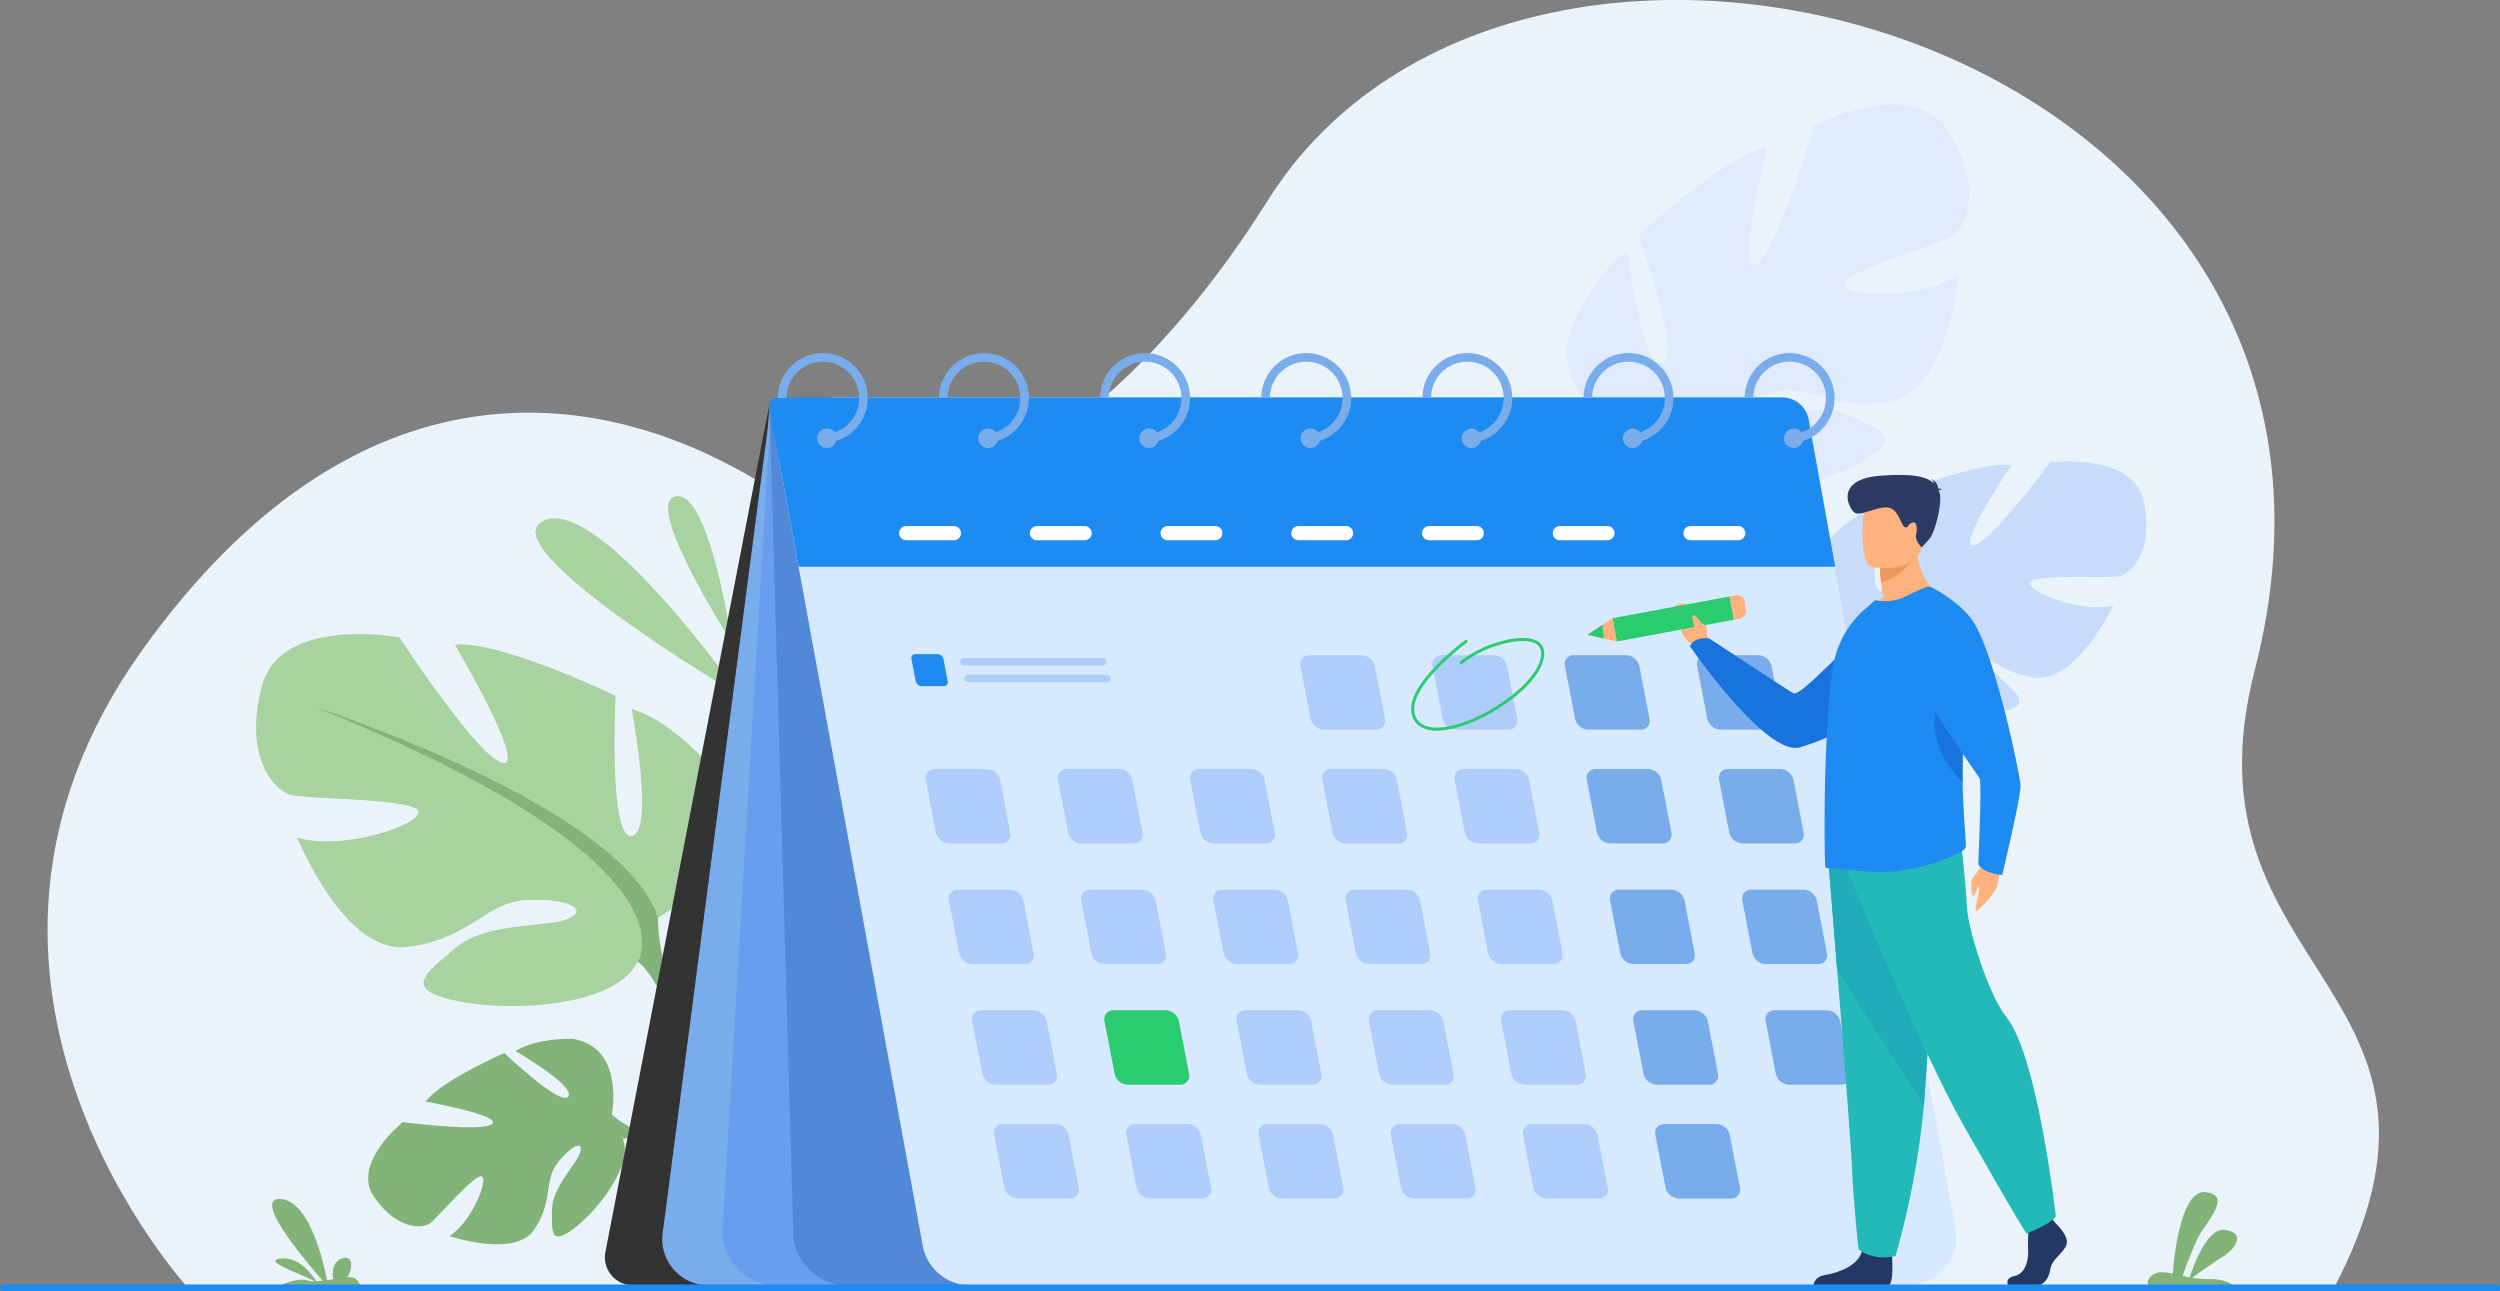 <svg xmlns="http://www.w3.org/2000/svg" width="537.442" height="277.633" viewBox="0 0 537.442 277.633">
  <rect x="0" y="0" width="537.442" height="277.633" fill="#808080" stroke="none"/>
  <g id="termin-gebucht" transform="translate(-177.395 -317.005)">
    <g id="Gruppe_1706" data-name="Gruppe 1706" transform="translate(177.395 317.005)">
      <path id="Pfad_864" data-name="Pfad 864" d="M259.571,594.5s-61.577-66.114-10.414-137.692c45.4-63.509,98.322-59.167,137.154-33.4,16.539,10.977,64.222,1.353,104.807-63.27,55.346-88.128,247.2-34.678,212.216,100.909-16.928,65.614,51.518,68,16.642,133.587Z" transform="translate(-218.61 -317.005)" fill="#ebf3fa"/>
      <path id="Pfad_865" data-name="Pfad 865" d="M800.678,915.833s-30.463-43.361-42.368-37.74S800.678,915.833,800.678,915.833Z" transform="translate(-641.465 -766.153)" fill="#a8d29f"/>
      <path id="Pfad_866" data-name="Pfad 866" d="M913.557,884.958s-4.653-32.6-11.988-31.324S913.557,884.958,913.557,884.958Z" transform="translate(-756.28 -746.929)" fill="#a8d29f"/>
      <g id="Gruppe_1678" data-name="Gruppe 1678" transform="translate(79.14 223.311)">
        <path id="Pfad_867" data-name="Pfad 867" d="M627.889,1456.709s2.928-14.508-8.443-16.331c0,0-7.713-.269-12.254,2.64,0,0,12.9,7.446,11.363,9.76s-13.773-9.333-13.773-9.333-13.826,6.055-16.911,10.441c0,0,16.338,2.911,14.282,4.777s-19.2-.374-19.2-.374-11.046,8.9-6.235,15.98,10.3,7.032,12.04,5.8,10.245-11.4,11.327-10.017-2.662,9.97-7.091,12.748c0,0,13.908,4.683,18.1-1.252s2.252-10.549,4.907-14.17,5.7-5.317,5.157-2.833-6.095,7.7-6.119,12.448-.494,8.2,4.926,4,12.62-13.9,10.272-19.094Z" transform="translate(-575.507 -1440.372)" fill="#82b378"/>
        <g id="Gruppe_1677" data-name="Gruppe 1677" transform="translate(7.324 15.407)">
          <path id="Pfad_868" data-name="Pfad 868" d="M612.348,1533.216s32.44-19.8,45.059-14.409a27.468,27.468,0,0,0,11.778,5.577l1.959,1.683s-9.129-2.848-11.39-2.066C659.755,1524,656.407,1510.458,612.348,1533.216Z" transform="translate(-612.348 -1517.877)" fill="#82b378"/>
          <path id="Pfad_869" data-name="Pfad 869" d="M888.974,1550.569a23.848,23.848,0,0,1,15.8,10.414l-1.227.837s-7.705-8.453-13.937-9.961S888.974,1550.569,888.974,1550.569Z" transform="translate(-832.136 -1544.062)" fill="#82b378"/>
        </g>
      </g>
      <g id="Gruppe_1680" data-name="Gruppe 1680" transform="translate(55.047 136.315)">
        <path id="Pfad_870" data-name="Pfad 870" d="M540.712,1063.741s23.556-13.192,12.563-31.094c0,0-8.794-10.993-18.217-13.82,0,0,5.025,26.7,0,27.326S531.6,1016,531.6,1016s-24.813-11.935-34.549-10.993c0,0,15.39,26.069,10.365,25.441s-22.3-27.011-22.3-27.011-25.441-4.711-29.524,10.365,2.513,22.614,6.282,23.556,27.954.628,27.325,3.769-16.961,8.166-26.069,5.339c0,0,10.051,24.813,23.242,23.556s17.275-9.423,25.441-10.051,14.134,1.571,10.051,3.769-17.9.72-24.5,6.328-11.935,9.062.314,11.575,34.235.942,38.632-8.48Z" transform="translate(-454.307 -1002.74)" fill="#a8d29f"/>
        <g id="Gruppe_1679" data-name="Gruppe 1679" transform="translate(12.909 15.773)">
          <path id="Pfad_871" data-name="Pfad 871" d="M519.247,1082.086s65.958,21.358,73.5,45.228c0,0-.314,10.679,6.282,22.928v4.711s-6.91-16.018-10.679-18.217C588.346,1136.737,603.108,1116.007,519.247,1082.086Z" transform="translate(-519.247 -1082.086)" fill="#82b378"/>
          <path id="Pfad_872" data-name="Pfad 872" d="M907.868,1413.129s10.172,15.446,4.373,34.249l-2.617-.7s2.54-20.71-2.781-31.126S907.868,1413.129,907.868,1413.129Z" transform="translate(-828.09 -1344.973)" fill="#82b378"/>
        </g>
      </g>
      <path id="Pfad_873" data-name="Pfad 873" d="M866.9,754.4,831.659,936.609a6.007,6.007,0,0,0,5.9,7.147h18.588Z" transform="translate(-701.51 -667.45)" fill="#333"/>
      <g id="Gruppe_1682" data-name="Gruppe 1682" transform="translate(389.169 99.192)">
        <path id="Pfad_874" data-name="Pfad 874" d="M2147.948,855.907s-15.854-10.113-7.495-22.123c0,0,6.554-7.293,13.219-8.882,0,0-4.56,18.364-1.091,19s3.606-20.829,3.606-20.829,17.73-7.309,24.463-6.265c0,0-11.743,17.513-8.223,17.277s16.585-17.892,16.585-17.892,17.879-2.261,20.116,8.386-2.65,15.625-5.309,16.13-19.463-.679-19.151,1.53,11.468,6.356,17.914,4.754c0,0-7.979,16.853-17.1,15.453s-11.636-7.242-17.289-8-9.891.528-7.139,2.22,12.42,1.216,16.783,5.378,7.937,6.778-.68,8.036-23.844-.711-26.525-7.439Z" transform="translate(-2137.442 -815.992)" fill="#c7dcfb"/>
        <g id="Gruppe_1681" data-name="Gruppe 1681" transform="translate(0 11.399)">
          <path id="Pfad_875" data-name="Pfad 875" d="M2218.824,873.334s-46.717,12.219-52.912,28.516a34.9,34.9,0,0,1-5.283,15.693l-.188,3.276s5.444-10.863,8.153-12.241C2168.594,908.578,2159.156,893.574,2218.824,873.334Z" transform="translate(-2155.406 -873.334)" fill="#c7dcfb"/>
          <path id="Pfad_876" data-name="Pfad 876" d="M2140.336,1087.989s-7.69,10.335-4.408,23.641l1.848-.384s-.939-14.5,3.177-21.533S2140.336,1087.989,2140.336,1087.989Z" transform="translate(-2135.113 -1043.78)" fill="#c7dcfb"/>
        </g>
      </g>
      <g id="Gruppe_1684" data-name="Gruppe 1684" transform="translate(336.896 22.475)">
        <path id="Pfad_877" data-name="Pfad 877" d="M1892.248,502.8s-24.358-5.349-19.438-24.12c0,0,4.828-12.074,12.4-17.1,0,0,2.712,24.946,7.322,24.155s-5.026-27.58-5.026-27.58,18.736-17.2,27.6-18.976c0,0-6.619,27.169-2.345,25.267s12.475-29.853,12.475-29.853,21.227-10.982,28.876,1.251,3.839,20.664.759,22.507-24.542,8.046-23.145,10.654,17.181,2.674,24.475-2.266c0,0-2.236,24.627-14.234,27.051s-17.8-3.7-25.182-2.067-12.073,5.176-7.875,6.025,16.019-4.16,23.352-.971,12.979,4.813,2.824,10.316-30.011,10.007-36.423,2.856Z" transform="translate(-1872.153 -430.068)" fill="#dfebfd"/>
        <g id="Gruppe_1683" data-name="Gruppe 1683" transform="translate(19.528 13.06)">
          <path id="Pfad_878" data-name="Pfad 878" d="M2026.087,495.766s-52.582,36.554-52.85,59.675a46.283,46.283,0,0,1,.591,21.951l1.262,4.165s1.816-16.011,4.559-18.965C1979.649,562.592,1961.045,548.223,2026.087,495.766Z" transform="translate(-1972.671 -495.766)" fill="#dfebfd"/>
          <path id="Pfad_879" data-name="Pfad 879" d="M1971.545,892.69s-4.853,16.38,5.312,31.447l2.125-1.323s-7.795-17.626-5.882-28.26S1971.545,892.69,1971.545,892.69Z" transform="translate(-1970.387 -811.063)" fill="#dfebfd"/>
        </g>
      </g>
      <path id="Pfad_880" data-name="Pfad 880" d="M917.038,748.084l-23.361,178.9A9.91,9.91,0,0,0,903.5,938.18h34.271L918.451,747.438Z" transform="translate(-751.221 -661.873)" fill="#78acea"/>
      <path id="Pfad_881" data-name="Pfad 881" d="M969.3,750.689,958.847,928.451a11.649,11.649,0,0,0,11.629,12.333h51.112Z" transform="translate(-803.488 -664.478)" fill="#699dee"/>
      <path id="Pfad_882" data-name="Pfad 882" d="M1009.564,757.988l5.085,176.311a11.649,11.649,0,0,0,11.629,12.333h51.112Z" transform="translate(-844.139 -670.326)" fill="#5288d8"/>
      <path id="Pfad_883" data-name="Pfad 883" d="M1262.583,937.647h-201.53a10.42,10.42,0,0,1-10.25-8.546l-30.666-167.7a12.4,12.4,0,0,1,12.2-14.628H1231.49a10.42,10.42,0,0,1,10.25,8.545l31.092,170.035A10.42,10.42,0,0,1,1262.583,937.647Z" transform="translate(-852.446 -661.341)" fill="#d7e9ff"/>
      <path id="Pfad_884" data-name="Pfad 884" d="M1015.694,783.18h222.848l-5.714-31.663a5.77,5.77,0,0,0-5.678-4.745H1011.3a1.889,1.889,0,0,0-1.858,2.229Z" transform="translate(-844.013 -661.341)" fill="#1d8bf1"/>
      <g id="Gruppe_1699" data-name="Gruppe 1699" transform="translate(167.229 75.904)">
        <g id="Gruppe_1686" data-name="Gruppe 1686">
          <g id="Gruppe_1685" data-name="Gruppe 1685">
            <path id="Pfad_885" data-name="Pfad 885" d="M1028.3,698.842a9.67,9.67,0,0,0-9.662,9.659h1.856a7.807,7.807,0,1,1,10.358,7.377,7.716,7.716,0,0,1-2.108.418v1.856a9.541,9.541,0,0,0,2.469-.438,9.661,9.661,0,0,0-2.913-18.872Z" transform="translate(-1018.643 -698.842)" fill="#78acea"/>
          </g>
          <path id="Pfad_886" data-name="Pfad 886" d="M1065.415,782.537a2.149,2.149,0,0,1-.075.558,2.1,2.1,0,1,1,.075-.558Z" transform="translate(-1052.765 -764.223)" fill="#78acea"/>
        </g>
        <g id="Gruppe_1688" data-name="Gruppe 1688" transform="translate(34.64)">
          <g id="Gruppe_1687" data-name="Gruppe 1687">
            <path id="Pfad_887" data-name="Pfad 887" d="M1202.561,698.842a9.67,9.67,0,0,0-9.662,9.659h1.854a7.807,7.807,0,0,1,15.614,0,7.736,7.736,0,0,1-.4,2.471,7.835,7.835,0,0,1-4.851,4.906,7.732,7.732,0,0,1-2.11.418v1.856a9.544,9.544,0,0,0,2.469-.438,9.66,9.66,0,0,0-2.911-18.872Z" transform="translate(-1192.899 -698.842)" fill="#78acea"/>
          </g>
          <path id="Pfad_888" data-name="Pfad 888" d="M1239.66,782.537a2.149,2.149,0,0,1-.075.558,2.106,2.106,0,1,1,.075-.558Z" transform="translate(-1227.012 -764.223)" fill="#78acea"/>
        </g>
        <g id="Gruppe_1690" data-name="Gruppe 1690" transform="translate(69.28)">
          <g id="Gruppe_1689" data-name="Gruppe 1689">
            <path id="Pfad_889" data-name="Pfad 889" d="M1376.817,698.842a9.67,9.67,0,0,0-9.662,9.659h1.854a7.807,7.807,0,1,1,10.361,7.377,7.732,7.732,0,0,1-2.11.418v1.856a9.561,9.561,0,0,0,2.469-.438,9.661,9.661,0,0,0-2.911-18.872Z" transform="translate(-1367.155 -698.842)" fill="#78acea"/>
          </g>
          <path id="Pfad_890" data-name="Pfad 890" d="M1413.916,782.537a2.149,2.149,0,0,1-.075.558,2.106,2.106,0,1,1,.075-.558Z" transform="translate(-1401.268 -764.223)" fill="#78acea"/>
        </g>
        <g id="Gruppe_1692" data-name="Gruppe 1692" transform="translate(103.92)">
          <g id="Gruppe_1691" data-name="Gruppe 1691">
            <path id="Pfad_891" data-name="Pfad 891" d="M1551.071,698.842a9.669,9.669,0,0,0-9.66,9.659h1.854a7.807,7.807,0,1,1,10.359,7.377,7.719,7.719,0,0,1-2.108.418v1.856a9.559,9.559,0,0,0,2.469-.438,9.661,9.661,0,0,0-2.913-18.872Z" transform="translate(-1541.411 -698.842)" fill="#78acea"/>
          </g>
          <path id="Pfad_892" data-name="Pfad 892" d="M1588.172,782.537a2.159,2.159,0,0,1-.075.558,2.1,2.1,0,1,1,.075-.558Z" transform="translate(-1575.524 -764.223)" fill="#78acea"/>
        </g>
        <g id="Gruppe_1694" data-name="Gruppe 1694" transform="translate(138.557)">
          <g id="Gruppe_1693" data-name="Gruppe 1693">
            <path id="Pfad_893" data-name="Pfad 893" d="M1725.318,698.842a9.67,9.67,0,0,0-9.662,9.659h1.854a7.807,7.807,0,1,1,10.358,7.377,7.7,7.7,0,0,1-2.108.418v1.856a9.539,9.539,0,0,0,2.469-.438,9.66,9.66,0,0,0-2.911-18.872Z" transform="translate(-1715.656 -698.842)" fill="#78acea"/>
          </g>
          <path id="Pfad_894" data-name="Pfad 894" d="M1762.416,782.537a2.144,2.144,0,0,1-.075.558,2.1,2.1,0,1,1,.075-.558Z" transform="translate(-1749.768 -764.223)" fill="#78acea"/>
        </g>
        <g id="Gruppe_1696" data-name="Gruppe 1696" transform="translate(173.197)">
          <g id="Gruppe_1695" data-name="Gruppe 1695">
            <path id="Pfad_895" data-name="Pfad 895" d="M1899.574,698.842a9.671,9.671,0,0,0-9.662,9.659h1.854a7.807,7.807,0,1,1,10.358,7.377,7.7,7.7,0,0,1-2.108.418v1.856a9.54,9.54,0,0,0,2.469-.438,9.661,9.661,0,0,0-2.911-18.872Z" transform="translate(-1889.912 -698.842)" fill="#78acea"/>
          </g>
          <path id="Pfad_896" data-name="Pfad 896" d="M1936.673,782.537a2.159,2.159,0,0,1-.075.558,2.1,2.1,0,1,1,.075-.558Z" transform="translate(-1924.025 -764.223)" fill="#78acea"/>
        </g>
        <g id="Gruppe_1698" data-name="Gruppe 1698" transform="translate(207.837)">
          <g id="Gruppe_1697" data-name="Gruppe 1697">
            <path id="Pfad_897" data-name="Pfad 897" d="M2073.828,698.842a9.669,9.669,0,0,0-9.66,9.659h1.854a7.807,7.807,0,1,1,10.358,7.377,7.719,7.719,0,0,1-2.108.418v1.856a9.538,9.538,0,0,0,2.469-.438,9.661,9.661,0,0,0-2.913-18.872Z" transform="translate(-2064.168 -698.842)" fill="#78acea"/>
          </g>
          <path id="Pfad_898" data-name="Pfad 898" d="M2110.929,782.537a2.165,2.165,0,0,1-.075.558,2.1,2.1,0,1,1,.075-.558Z" transform="translate(-2098.281 -764.223)" fill="#78acea"/>
        </g>
      </g>
      <g id="Gruppe_1700" data-name="Gruppe 1700" transform="translate(195.917 140.624)">
        <path id="Pfad_899" data-name="Pfad 899" d="M1623.6,1164.653h-11.265a3.02,3.02,0,0,1-2.824-2.368l-2.173-11.265a1.9,1.9,0,0,1,1.911-2.368h11.265a3.02,3.02,0,0,1,2.825,2.368l2.173,11.265A1.9,1.9,0,0,1,1623.6,1164.653Z" transform="translate(-1518.964 -1123.956)" fill="#afcdfb"/>
        <path id="Pfad_900" data-name="Pfad 900" d="M1766.6,1164.653h-11.265a3.02,3.02,0,0,1-2.825-2.368l-2.173-11.265a1.9,1.9,0,0,1,1.911-2.368h11.266a3.02,3.02,0,0,1,2.824,2.368l2.173,11.265A1.9,1.9,0,0,1,1766.6,1164.653Z" transform="translate(-1633.539 -1123.956)" fill="#afcdfb"/>
        <path id="Pfad_901" data-name="Pfad 901" d="M1909.6,1164.653h-11.265a3.02,3.02,0,0,1-2.825-2.368l-2.173-11.265a1.9,1.9,0,0,1,1.911-2.368h11.265a3.02,3.02,0,0,1,2.825,2.368l2.173,11.265A1.9,1.9,0,0,1,1909.6,1164.653Z" transform="translate(-1748.114 -1123.956)" fill="#78acea"/>
        <path id="Pfad_902" data-name="Pfad 902" d="M1194.594,1164.653h-11.265a3.02,3.02,0,0,1-2.825-2.368l-2.173-11.265a1.9,1.9,0,0,1,1.911-2.368h11.265a3.02,3.02,0,0,1,2.825,2.368l2.173,11.265A1.9,1.9,0,0,1,1194.594,1164.653Z" transform="translate(-1175.24 -1123.956)" fill="#afcdfb"/>
        <path id="Pfad_903" data-name="Pfad 903" d="M1169.963,1031.293h-4.841a1.3,1.3,0,0,1-1.214-1.017l-.934-4.841a.818.818,0,0,1,.821-1.018h4.841a1.3,1.3,0,0,1,1.214,1.018l.934,4.841A.817.817,0,0,1,1169.963,1031.293Z" transform="translate(-1162.956 -1024.417)" fill="#1d8bf1"/>
        <path id="Pfad_904" data-name="Pfad 904" d="M1337.6,1164.653h-11.265a3.02,3.02,0,0,1-2.825-2.368l-2.173-11.265a1.9,1.9,0,0,1,1.911-2.368h11.265a3.02,3.02,0,0,1,2.825,2.368l2.173,11.265A1.9,1.9,0,0,1,1337.6,1164.653Z" transform="translate(-1289.815 -1123.956)" fill="#afcdfb"/>
        <path id="Pfad_905" data-name="Pfad 905" d="M1480.6,1164.653h-11.265a3.02,3.02,0,0,1-2.824-2.368l-2.173-11.265a1.9,1.9,0,0,1,1.911-2.368h11.265a3.02,3.02,0,0,1,2.825,2.368l2.173,11.265A1.9,1.9,0,0,1,1480.6,1164.653Z" transform="translate(-1404.389 -1123.956)" fill="#afcdfb"/>
        <path id="Pfad_906" data-name="Pfad 906" d="M2052.6,1164.653h-11.265a3.02,3.02,0,0,1-2.824-2.368l-2.173-11.265a1.9,1.9,0,0,1,1.911-2.368h11.265a3.02,3.02,0,0,1,2.824,2.368l2.173,11.265A1.9,1.9,0,0,1,2052.6,1164.653Z" transform="translate(-1862.689 -1123.956)" fill="#78acea"/>
        <path id="Pfad_907" data-name="Pfad 907" d="M1599.857,1041.569h-11.265a3.02,3.02,0,0,1-2.825-2.368l-2.173-11.265a1.9,1.9,0,0,1,1.911-2.368h11.265a3.02,3.02,0,0,1,2.825,2.368l2.173,11.265A1.9,1.9,0,0,1,1599.857,1041.569Z" transform="translate(-1499.942 -1025.339)" fill="#afcdfb"/>
        <path id="Pfad_908" data-name="Pfad 908" d="M1742.859,1041.569h-11.265a3.02,3.02,0,0,1-2.825-2.368l-2.173-11.265a1.9,1.9,0,0,1,1.911-2.368h11.265a3.02,3.02,0,0,1,2.825,2.368l2.173,11.265A1.9,1.9,0,0,1,1742.859,1041.569Z" transform="translate(-1614.517 -1025.339)" fill="#afcdfb"/>
        <path id="Pfad_909" data-name="Pfad 909" d="M1885.86,1041.569h-11.265a3.02,3.02,0,0,1-2.825-2.368l-2.173-11.265a1.9,1.9,0,0,1,1.911-2.368h11.265a3.02,3.02,0,0,1,2.825,2.368l2.173,11.265A1.9,1.9,0,0,1,1885.86,1041.569Z" transform="translate(-1729.091 -1025.339)" fill="#78acea"/>
        <path id="Pfad_910" data-name="Pfad 910" d="M2028.862,1041.569H2017.6a3.02,3.02,0,0,1-2.825-2.368l-2.173-11.265a1.9,1.9,0,0,1,1.911-2.368h11.265a3.02,3.02,0,0,1,2.825,2.368l2.173,11.265A1.9,1.9,0,0,1,2028.862,1041.569Z" transform="translate(-1843.665 -1025.339)" fill="#78acea"/>
        <path id="Pfad_911" data-name="Pfad 911" d="M1648.764,1295.107H1637.5a3.02,3.02,0,0,1-2.824-2.368l-2.173-11.265a1.9,1.9,0,0,1,1.911-2.368h11.265a3.02,3.02,0,0,1,2.825,2.368l2.173,11.265A1.9,1.9,0,0,1,1648.764,1295.107Z" transform="translate(-1539.127 -1228.477)" fill="#afcdfb"/>
        <path id="Pfad_912" data-name="Pfad 912" d="M1791.765,1295.107H1780.5a3.02,3.02,0,0,1-2.825-2.368l-2.173-11.265a1.9,1.9,0,0,1,1.911-2.368h11.265a3.02,3.02,0,0,1,2.825,2.368l2.173,11.265A1.9,1.9,0,0,1,1791.765,1295.107Z" transform="translate(-1653.701 -1228.477)" fill="#afcdfb"/>
        <path id="Pfad_913" data-name="Pfad 913" d="M1934.767,1295.107H1923.5a3.02,3.02,0,0,1-2.825-2.368l-2.173-11.265a1.9,1.9,0,0,1,1.911-2.368h11.265a3.02,3.02,0,0,1,2.825,2.368l2.173,11.265A1.9,1.9,0,0,1,1934.767,1295.107Z" transform="translate(-1768.276 -1228.477)" fill="#78acea"/>
        <path id="Pfad_914" data-name="Pfad 914" d="M1219.758,1295.107h-11.266a3.02,3.02,0,0,1-2.824-2.368l-2.173-11.265a1.9,1.9,0,0,1,1.911-2.368h11.265a3.02,3.02,0,0,1,2.825,2.368l2.173,11.265A1.9,1.9,0,0,1,1219.758,1295.107Z" transform="translate(-1195.401 -1228.477)" fill="#afcdfb"/>
        <path id="Pfad_915" data-name="Pfad 915" d="M1362.76,1295.107h-11.265a3.02,3.02,0,0,1-2.825-2.368l-2.173-11.265a1.9,1.9,0,0,1,1.911-2.368h11.265a3.02,3.02,0,0,1,2.825,2.368l2.173,11.265A1.9,1.9,0,0,1,1362.76,1295.107Z" transform="translate(-1309.977 -1228.477)" fill="#afcdfb"/>
        <path id="Pfad_916" data-name="Pfad 916" d="M1505.762,1295.107H1494.5a3.02,3.02,0,0,1-2.825-2.368l-2.173-11.265a1.9,1.9,0,0,1,1.911-2.368h11.266a3.02,3.02,0,0,1,2.825,2.368l2.173,11.265A1.9,1.9,0,0,1,1505.762,1295.107Z" transform="translate(-1424.552 -1228.477)" fill="#afcdfb"/>
        <path id="Pfad_917" data-name="Pfad 917" d="M2077.769,1295.107H2066.5a3.02,3.02,0,0,1-2.825-2.368l-2.173-11.265a1.9,1.9,0,0,1,1.911-2.368h11.266a3.02,3.02,0,0,1,2.824,2.368l2.173,11.265A1.9,1.9,0,0,1,2077.769,1295.107Z" transform="translate(-1882.851 -1228.477)" fill="#78acea"/>
        <path id="Pfad_918" data-name="Pfad 918" d="M1673.928,1425.562h-11.265a3.02,3.02,0,0,1-2.825-2.368l-2.173-11.265a1.9,1.9,0,0,1,1.911-2.368h11.266a3.02,3.02,0,0,1,2.825,2.368l2.173,11.265A1.9,1.9,0,0,1,1673.928,1425.562Z" transform="translate(-1559.288 -1332.999)" fill="#afcdfb"/>
        <path id="Pfad_919" data-name="Pfad 919" d="M1816.93,1425.562h-11.265a3.02,3.02,0,0,1-2.825-2.368l-2.173-11.265a1.9,1.9,0,0,1,1.911-2.368h11.265a3.02,3.02,0,0,1,2.825,2.368l2.173,11.265A1.9,1.9,0,0,1,1816.93,1425.562Z" transform="translate(-1673.863 -1332.999)" fill="#afcdfb"/>
        <path id="Pfad_920" data-name="Pfad 920" d="M1959.931,1425.562h-11.265a3.02,3.02,0,0,1-2.825-2.368l-2.173-11.265a1.9,1.9,0,0,1,1.911-2.368h11.265a3.02,3.02,0,0,1,2.825,2.368l2.173,11.265A1.9,1.9,0,0,1,1959.931,1425.562Z" transform="translate(-1788.438 -1332.999)" fill="#78acea"/>
        <path id="Pfad_921" data-name="Pfad 921" d="M1244.922,1425.562h-11.265a3.02,3.02,0,0,1-2.825-2.368l-2.173-11.265a1.9,1.9,0,0,1,1.911-2.368h11.266a3.02,3.02,0,0,1,2.824,2.368l2.173,11.265A1.9,1.9,0,0,1,1244.922,1425.562Z" transform="translate(-1215.563 -1332.999)" fill="#afcdfb"/>
        <path id="Pfad_922" data-name="Pfad 922" d="M1387.924,1425.562h-11.265a3.02,3.02,0,0,1-2.825-2.368l-2.173-11.265a1.9,1.9,0,0,1,1.911-2.368h11.265a3.02,3.02,0,0,1,2.825,2.368l2.173,11.265A1.9,1.9,0,0,1,1387.924,1425.562Z" transform="translate(-1330.138 -1332.999)" fill="#2bcc6f"/>
        <path id="Pfad_923" data-name="Pfad 923" d="M1530.926,1425.562h-11.265a3.02,3.02,0,0,1-2.824-2.368l-2.173-11.265a1.9,1.9,0,0,1,1.911-2.368h11.265a3.02,3.02,0,0,1,2.824,2.368l2.173,11.265A1.9,1.9,0,0,1,1530.926,1425.562Z" transform="translate(-1444.713 -1332.999)" fill="#afcdfb"/>
        <path id="Pfad_924" data-name="Pfad 924" d="M2102.933,1425.562h-11.265a3.02,3.02,0,0,1-2.824-2.368l-2.173-11.265a1.9,1.9,0,0,1,1.911-2.368h11.265a3.02,3.02,0,0,1,2.825,2.368l2.173,11.265A1.9,1.9,0,0,1,2102.933,1425.562Z" transform="translate(-1903.013 -1332.999)" fill="#78acea"/>
        <path id="Pfad_925" data-name="Pfad 925" d="M1697.67,1548.646H1686.4a3.02,3.02,0,0,1-2.825-2.368l-2.173-11.266a1.9,1.9,0,0,1,1.911-2.368h11.265a3.02,3.02,0,0,1,2.825,2.368l2.173,11.266A1.9,1.9,0,0,1,1697.67,1548.646Z" transform="translate(-1578.311 -1431.616)" fill="#afcdfb"/>
        <path id="Pfad_926" data-name="Pfad 926" d="M1840.672,1548.646h-11.265a3.02,3.02,0,0,1-2.825-2.368l-2.173-11.266a1.9,1.9,0,0,1,1.911-2.368h11.266a3.02,3.02,0,0,1,2.825,2.368l2.173,11.266A1.9,1.9,0,0,1,1840.672,1548.646Z" transform="translate(-1692.886 -1431.616)" fill="#afcdfb"/>
        <path id="Pfad_927" data-name="Pfad 927" d="M1983.674,1548.646h-11.265a3.02,3.02,0,0,1-2.825-2.368l-2.173-11.266a1.9,1.9,0,0,1,1.911-2.368h11.265a3.02,3.02,0,0,1,2.825,2.368l2.173,11.266A1.9,1.9,0,0,1,1983.674,1548.646Z" transform="translate(-1807.461 -1431.616)" fill="#78acea"/>
        <path id="Pfad_928" data-name="Pfad 928" d="M1268.665,1548.646H1257.4a3.02,3.02,0,0,1-2.825-2.368l-2.173-11.266a1.9,1.9,0,0,1,1.911-2.368h11.265a3.02,3.02,0,0,1,2.825,2.368l2.173,11.266A1.9,1.9,0,0,1,1268.665,1548.646Z" transform="translate(-1234.587 -1431.616)" fill="#afcdfb"/>
        <path id="Pfad_929" data-name="Pfad 929" d="M1411.667,1548.646H1400.4a3.02,3.02,0,0,1-2.825-2.368l-2.173-11.266a1.9,1.9,0,0,1,1.911-2.368h11.265a3.02,3.02,0,0,1,2.825,2.368l2.173,11.266A1.9,1.9,0,0,1,1411.667,1548.646Z" transform="translate(-1349.161 -1431.616)" fill="#afcdfb"/>
        <path id="Pfad_930" data-name="Pfad 930" d="M1554.668,1548.646H1543.4a3.02,3.02,0,0,1-2.824-2.368l-2.173-11.266a1.9,1.9,0,0,1,1.911-2.368h11.265a3.02,3.02,0,0,1,2.825,2.368l2.173,11.266A1.9,1.9,0,0,1,1554.668,1548.646Z" transform="translate(-1463.736 -1431.616)" fill="#afcdfb"/>
        <path id="Pfad_931" data-name="Pfad 931" d="M1246.457,1030.2h-29.845a.8.8,0,0,1-.8-.8h0a.8.8,0,0,1,.8-.8h29.845a.8.8,0,0,1,.8.8h0A.8.8,0,0,1,1246.457,1030.2Z" transform="translate(-1205.306 -1027.768)" fill="#afcdfb"/>
        <path id="Pfad_932" data-name="Pfad 932" d="M1251.022,1048.38h-29.845a.8.8,0,0,1-.8-.8h0a.8.8,0,0,1,.8-.8h29.845a.8.8,0,0,1,.8.8h0A.8.8,0,0,1,1251.022,1048.38Z" transform="translate(-1208.963 -1042.335)" fill="#afcdfb"/>
      </g>
      <g id="Gruppe_1701" data-name="Gruppe 1701" transform="translate(193.293 113.089)">
        <path id="Pfad_933" data-name="Pfad 933" d="M1161.524,888.953h-10.241a1.53,1.53,0,0,1-1.525-1.525h0a1.53,1.53,0,0,1,1.525-1.525h10.241a1.53,1.53,0,0,1,1.525,1.525h0A1.53,1.53,0,0,1,1161.524,888.953Z" transform="translate(-1149.757 -885.902)" fill="#fff"/>
        <path id="Pfad_934" data-name="Pfad 934" d="M1302.892,888.953H1292.65a1.53,1.53,0,0,1-1.525-1.525h0a1.53,1.53,0,0,1,1.525-1.525h10.241a1.53,1.53,0,0,1,1.526,1.525h0A1.53,1.53,0,0,1,1302.892,888.953Z" transform="translate(-1263.023 -885.902)" fill="#fff"/>
        <path id="Pfad_935" data-name="Pfad 935" d="M1444.259,888.953h-10.241a1.53,1.53,0,0,1-1.525-1.525h0a1.53,1.53,0,0,1,1.525-1.525h10.241a1.53,1.53,0,0,1,1.525,1.525h0A1.53,1.53,0,0,1,1444.259,888.953Z" transform="translate(-1376.288 -885.902)" fill="#fff"/>
        <path id="Pfad_936" data-name="Pfad 936" d="M1585.626,888.953h-10.241a1.53,1.53,0,0,1-1.526-1.525h0a1.53,1.53,0,0,1,1.526-1.525h10.241a1.53,1.53,0,0,1,1.525,1.525h0A1.53,1.53,0,0,1,1585.626,888.953Z" transform="translate(-1489.553 -885.902)" fill="#fff"/>
        <path id="Pfad_937" data-name="Pfad 937" d="M1726.995,888.953h-10.242a1.53,1.53,0,0,1-1.525-1.525h0a1.53,1.53,0,0,1,1.525-1.525h10.242a1.53,1.53,0,0,1,1.525,1.525h0A1.53,1.53,0,0,1,1726.995,888.953Z" transform="translate(-1602.82 -885.902)" fill="#fff"/>
        <path id="Pfad_938" data-name="Pfad 938" d="M1868.362,888.953H1858.12a1.53,1.53,0,0,1-1.525-1.525h0a1.53,1.53,0,0,1,1.525-1.525h10.241a1.53,1.53,0,0,1,1.526,1.525h0A1.53,1.53,0,0,1,1868.362,888.953Z" transform="translate(-1716.085 -885.902)" fill="#fff"/>
        <path id="Pfad_939" data-name="Pfad 939" d="M2009.73,888.953h-10.241a1.53,1.53,0,0,1-1.525-1.525h0a1.53,1.53,0,0,1,1.525-1.525h10.241a1.53,1.53,0,0,1,1.525,1.525h0A1.53,1.53,0,0,1,2009.73,888.953Z" transform="translate(-1829.35 -885.902)" fill="#fff"/>
      </g>
      <g id="Gruppe_1702" data-name="Gruppe 1702" transform="translate(303.364 137.154)">
        <path id="Pfad_940" data-name="Pfad 940" d="M1709,1026.883c-2.262,0-3.909-.718-4.806-2.111-1.721-2.672-.393-6.416,3.949-11.13a55.025,55.025,0,0,1,6.91-6.2.327.327,0,1,1,.386.527c-.145.106-14.416,10.673-10.7,16.447,1.179,1.829,3.7,1.95,5.613,1.729,3.536-.409,8.146-2.313,12.332-5.094,4.333-2.878,7.385-6.122,8.375-8.9.649-1.822.448-3.113-.6-3.836-1.35-.935-4.171-.935-7.544,0a23.811,23.811,0,0,0-8.488,4.2.327.327,0,0,1-.422-.5,24.505,24.505,0,0,1,8.736-4.329c3.612-1,6.56-.964,8.091.095.906.627,1.788,1.933.841,4.593-1.035,2.908-4.18,6.27-8.628,9.224-4.268,2.835-8.986,4.778-12.619,5.2A12.5,12.5,0,0,1,1709,1026.883Z" transform="translate(-1703.468 -1006.961)" fill="#2bcc6f"/>
      </g>
      <g id="Gruppe_1705" data-name="Gruppe 1705" transform="translate(341.249 102.1)">
        <path id="Pfad_941" data-name="Pfad 941" d="M1994.615,978.468l-1.163-2.193s.577-3.909-4.32-6.381a2.39,2.39,0,0,0-2.8.731c-.931,1.344,1.774,1.1,1.629,3.4a4.23,4.23,0,0,0,2.466,4.4l1.256,1.455Z" transform="translate(-1967.831 -942.062)" fill="#ffb27d"/>
        <path id="Pfad_942" data-name="Pfad 942" d="M2056.108,984.331s-4.206,20.642-27.35,27.386c-7.225,2.105-23.638-21.68-23.638-21.68s.577-2.193,4.192-1.689c0,0,15.981,10.58,17.993,11.729,1.785,1.02,13.526-13.11,18.878-15.389A13.659,13.659,0,0,1,2056.108,984.331Z" transform="translate(-1983.042 -953.168)" fill="#1873dd"/>
        <g id="Gruppe_1703" data-name="Gruppe 1703" transform="translate(0 25.864)">
          <rect id="Rechteck_1246" data-name="Rechteck 1246" width="5.093" height="25.62" transform="translate(6.321 9.937) rotate(-100.493)" fill="#2bcc6f"/>
          <path id="Pfad_943" data-name="Pfad 943" d="M1894.051,989.109l6.32,1.419-.927-5.008Z" transform="translate(-1894.051 -980.592)" fill="#ffb27d"/>
          <path id="Pfad_944" data-name="Pfad 944" d="M2051.142,962.112l.293,1.583a1.794,1.794,0,0,1-1.437,2.09l-1.165.216-.927-5.008,1.267-.235A1.69,1.69,0,0,1,2051.142,962.112Z" transform="translate(-2017.322 -960.729)" fill="#ffb27d"/>
        </g>
        <g id="Gruppe_1704" data-name="Gruppe 1704" transform="translate(48.597 77.883)">
          <path id="Pfad_945" data-name="Pfad 945" d="M2358.686,1635.151s2.871,2.62,2.311,4.482-3.151,3.1-3.5,5.378-1.75,3.517-3.011,3.517h-6.01s-.928-1.6,1.313-2.084,3.086-3.157,2.946-5.639a43.727,43.727,0,0,1,.21-5.792l4.762-1.1Z" transform="translate(-2306.585 -1552.109)" fill="#233862"/>
          <path id="Pfad_946" data-name="Pfad 946" d="M2155.394,1664.943s.515,5.963-.745,6.584l-16.131-.033s0-1.862,2.591-2.275,7.143-1.931,7.913-5.309S2155.394,1664.943,2155.394,1664.943Z" transform="translate(-2138.517 -1575.124)" fill="#233862"/>
          <path id="Pfad_947" data-name="Pfad 947" d="M2154.9,1244.67s.851,10.453,1.851,23.017c1.359,17.068,2.994,38.033,3.156,42,.279,6.9,1.4,17.929,1.4,17.929s2.66,2.621,7.983,1.516a178.03,178.03,0,0,0,6.1-32.411c.021-.273.042-.548.063-.823,1.261-16.963,3.221-52.681,3.221-52.681Z" transform="translate(-2151.645 -1239.085)" fill="#23b9b8"/>
          <path id="Pfad_948" data-name="Pfad 948" d="M2154.9,1244.67s.851,10.453,1.851,23.017l18.639,29.039c.021-.273.042-.548.063-.823,1.261-16.963,3.221-52.681,3.221-52.681Z" transform="translate(-2151.645 -1239.085)" fill="#1fabb7"/>
          <path id="Pfad_949" data-name="Pfad 949" d="M2174.449,1229.236s15.336,37.855,25.42,55.645,13.235,22.755,13.235,22.755,5.778-2.276,6.3-3.827c0,0-3.856-34.344-10.609-42.717-3.816-4.731-8.3-18.927-8.508-23.892s-1.366-14.791-1.366-14.791Z" transform="translate(-2167.306 -1222.41)" fill="#23b9b8"/>
        </g>
        <path id="Pfad_950" data-name="Pfad 950" d="M2210.02,912.6s-10.377,5.007-16.359,3.149a14.113,14.113,0,0,1,4.049-3.24c-.207-1.2-.368-2.243-.46-3.126a28.845,28.845,0,0,1-.253-3.195l4-3.149,3.8-3.013A15.3,15.3,0,0,0,2210.02,912.6Z" transform="translate(-2134.102 -886.232)" fill="#ffb27d"/>
        <path id="Pfad_951" data-name="Pfad 951" d="M2150.771,1011.756a.935.935,0,0,0,.623.248c2.254-.046,8.811,1.2,14.354.634a42.411,42.411,0,0,0,13.276-3.759c.6-.272,1.958-1,1.933-1.631-.024-.725-.092-1.744-.183-3.06-.186-2.588-.448-6.263-.531-10.62-.062-3.23-.027-6.835.208-10.653.013-.256.027-.515.038-.774.067-1.4.1-2.81.1-4.187a72.681,72.681,0,0,0-.941-12.459c-1.13-6.571-3.246-11.712-6.374-14-.415-.318-2.993.927-5.385,2.084a9.951,9.951,0,0,1-6.441.771l-2.071,1.812a20.449,20.449,0,0,0-6.49,10.194c-1.011,4.033-1.61,11.327-1.933,18.895-.159,3.443-.275,6.886-.321,10.17v.113c-.024.34-.024.682-.024,1.022C2150.5,1004.958,2150.609,1011.642,2150.771,1011.756Z" transform="translate(-2099.572 -927.424)" fill="#1d8bf1"/>
        <path id="Pfad_952" data-name="Pfad 952" d="M2218.312,915.415s-2.623,4.78-7.616,6.117a28.872,28.872,0,0,1-.253-3.195l4-3.149Z" transform="translate(-2147.548 -898.377)" fill="#ed985f"/>
        <path id="Pfad_953" data-name="Pfad 953" d="M2193.476,865.341s9.9,1.619,10.828-4.466,2.833-9.975-3.448-11.266-7.866.849-8.678,2.806S2190.925,864.762,2193.476,865.341Z" transform="translate(-2132.407 -845.518)" fill="#ffb27d"/>
        <path id="Pfad_954" data-name="Pfad 954" d="M2195.008,833.979c.09-.1.3-.186.759-.211a1.875,1.875,0,0,0-.862-.243,2.32,2.32,0,0,0-1.541-2.053,1.384,1.384,0,0,1,.671,1c-1.279-1.313-4.018-2.269-11.6-1.67-10,.789-6.7,7.19-5.408,7.954s4.552-1.329,6.964-1.137,2.87,3.676,3.688,4.154.5-.367,1.6-.868,1.212,1.334.892,2.527,1.2,2.766,1.2,2.766l1.537-1.655c1.537-1.655,2.985-8.666,2.287-10.161Z" transform="translate(-2119.513 -830.618)" fill="#2c3a64"/>
        <path id="Pfad_955" data-name="Pfad 955" d="M2010.518,986.091s.341-1.345-.593-1.95-1.792-2.249-2.186-2.027c-.815.461.446,1.9.215,3.686C2007.875,986.428,2009.334,988.07,2010.518,986.091Z" transform="translate(-1984.918 -951.983)" fill="#ffb27d"/>
        <path id="Pfad_956" data-name="Pfad 956" d="M2275.432,1081.294c-.062-3.23-.027-6.835.208-10.653.013-.256.027-.515.038-.774-.941-4.662-2.365-8.8-4.46-8.932C2271.218,1060.935,2264.976,1070.744,2275.432,1081.294Z" transform="translate(-2194.761 -1015.151)" fill="#1873dd"/>
        <path id="Pfad_957" data-name="Pfad 957" d="M2315.716,1244.26s-.52,5.058-1.091,6.015a21.546,21.546,0,0,1-4.037,4.614c-1.035.6.632-4.028.421-4.929s-.852,1.644-1.308,1.7-.339-2.23-.355-3.063,2.22-2.891,3.009-4.665S2315.716,1244.26,2315.716,1244.26Z" transform="translate(-2226.789 -1161.202)" fill="#ffb27d"/>
        <path id="Pfad_958" data-name="Pfad 958" d="M2245.674,951.442s6.263,2.966,9.266,7.525C2259.6,966.04,2265,991.815,2265.1,994.2s-3.941,19.238-3.941,19.238-4.1-.27-5.155-2.339c0,0,.819-17.314.3-18.427s-17.085-23.225-15.222-27.943S2245.674,951.442,2245.674,951.442Z" transform="translate(-2171.978 -927.424)" fill="#1d8bf1"/>
        <path id="Pfad_959" data-name="Pfad 959" d="M1897.289,992.732l.33,2.956-3.569-.8Z" transform="translate(-1894.051 -960.506)" fill="#2bcc6f"/>
      </g>
      <path id="Pfad_960" data-name="Pfad 960" d="M2518.208,1626.219h-18.05c-.967-.82.669-2.684,2.379-2.809a10.545,10.545,0,0,1,2.755.326c.248-3.3,1.667-18.13,7.013-17.534,6.01.667,0,6.531-1.7,10a82.522,82.522,0,0,0-3.193,8c.488.106.993.21,1.509.3.8-2.446,3.761-10.674,7.531-10.195,4.426.561,2.647,3.86-.49,5.819-2.3,1.44-5.128,3.487-6.471,4.475a19.149,19.149,0,0,0,3.53.283C2516.113,1624.818,2517.623,1625.729,2518.208,1626.219Z" transform="translate(-2038.191 -1349.913)" fill="#82b378"/>
      <path id="Pfad_961" data-name="Pfad 961" d="M481.211,1631.4c-.957-1.5-3.835-5.4-7.67-4.886-4.177.562,4.614,3.317,7.306,4.9a4.458,4.458,0,0,1-1.489-.174c-1.8-.641-4.881.589-5.866,1.02h17.131a2.714,2.714,0,0,0-1.225-1.567,3.063,3.063,0,0,0-1.577-.14c1.019-1.2,1.726-5.037-1.11-4.05-2.072.721-2.066,3.065-1.862,4.451-.441.069-.888.139-1.329.2-.853-4.347-3.87-17.086-9.984-17.426-6.2-.344,5.256,13.212,9.07,17.547C482.117,1631.339,481.647,1631.383,481.211,1631.4Z" transform="translate(-413.221 -1355.954)" fill="#82b378"/>
      <rect id="Rechteck_1247" data-name="Rechteck 1247" width="537.442" height="1.425" rx="0.713" transform="translate(0 276.126)" fill="#1d8bf1"/>
    </g>
  </g>
</svg>
